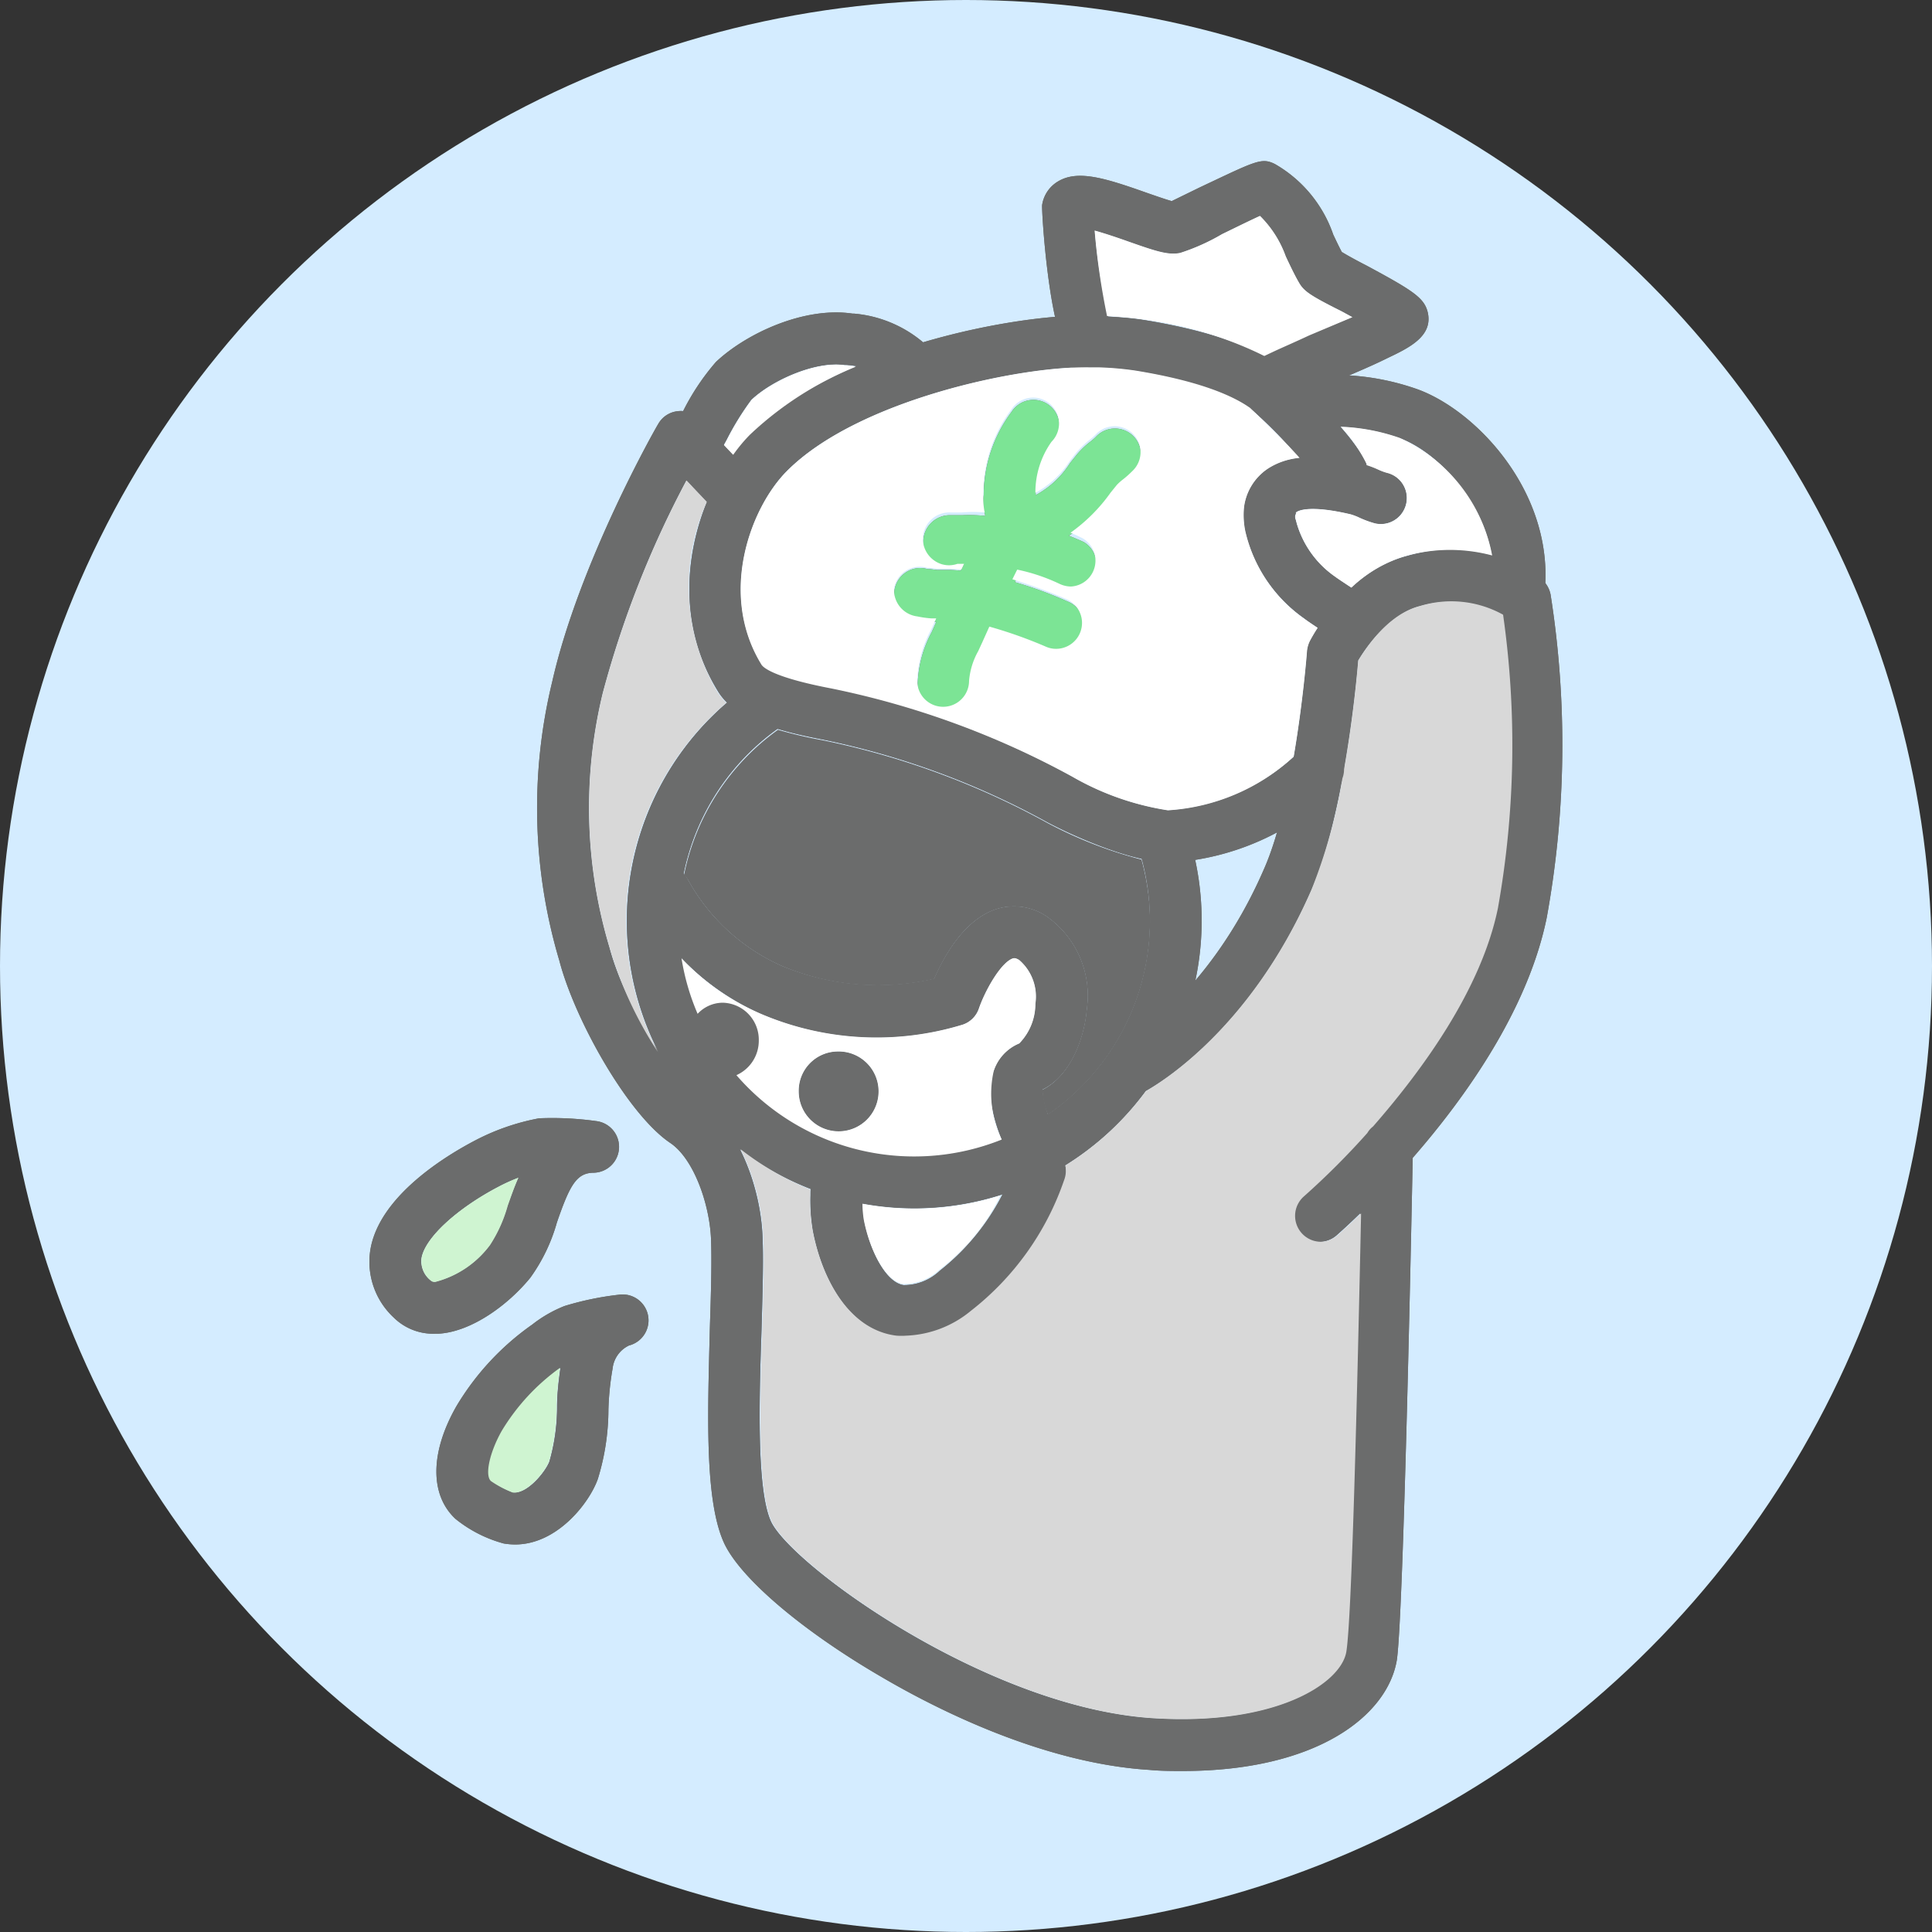 <svg xmlns="http://www.w3.org/2000/svg" viewBox="0 0 120 120"><rect x="0" y="0" width="120" height="120" fill="#333333" stroke="none"/><defs><style>.cls-1{fill:#d4ecff;}.cls-2,.cls-3{fill:#6b6c6c;}.cls-2{fill-rule:evenodd;}.cls-4{fill:#7ce495;}.cls-5{fill:#cff4d1;}.cls-6{fill:#fff;}.cls-7{fill:#d8d8d8;}</style></defs><title>07</title><g id="レイヤー_2" data-name="レイヤー 2"><g id="メイン"><circle class="cls-1" cx="60" cy="60" r="60"/><path class="cls-2" d="M52,65.31a2.48,2.48,0,1,1-2.39,2.48A2.44,2.44,0,0,1,52,65.31Z"/><path class="cls-2" d="M44.9,62.25a2.35,2.35,0,1,1-2.23,2.35,2.3,2.3,0,0,1,2.23-2.35Z"/><path class="cls-3" d="M56.79,75.05A17.86,17.86,0,0,1,46.45,42.63a1.61,1.61,0,1,1,1.87,2.62A14.63,14.63,0,1,0,70.79,52.9,1.61,1.61,0,1,1,73.87,52,17.87,17.87,0,0,1,56.79,75.05Z"/><path class="cls-3" d="M64.27,72.94a1.6,1.6,0,0,1-1.41-.83c-.45-.8-1.83-3.57-1.14-5.58a2.79,2.79,0,0,1,1.59-1.72,3.52,3.52,0,0,0,1-2.46,3,3,0,0,0-1-2.72c-.24-.15-.34-.12-.41-.1-.75.27-1.72,2-2.1,3.11a1.6,1.6,0,0,1-1,1A18.23,18.23,0,0,1,47.33,63a15.53,15.53,0,0,1-7.48-6.9,1.61,1.61,0,0,1,2.9-1.41A12.4,12.4,0,0,0,48.56,60a15.6,15.6,0,0,0,9.47.79c.56-1.3,1.81-3.6,3.77-4.29a3.61,3.61,0,0,1,3.2.42,6,6,0,0,1,2.5,5.75c-.16,1.93-1.07,4.19-2.76,5a7.29,7.29,0,0,0,.94,2.87A1.61,1.61,0,0,1,65,72.74,1.55,1.55,0,0,1,64.27,72.94Z"/><path class="cls-3" d="M73.46,110c-.67,0-1.37,0-2.09-.07-6.62-.42-13.26-3.8-16.63-5.78-5-2.91-8.8-6.18-9.78-8.34-1.21-2.68-1-8.08-.87-13.3.07-2.15.13-4.18.07-5.61-.1-2.13-1.07-4.93-2.53-5.91C39,69.22,35.7,63.35,34.74,59.66a33.21,33.21,0,0,1-.44-17.32c1.66-7.34,6.38-15.68,6.58-16a1.58,1.58,0,0,1,1.21-.8,1.6,1.6,0,0,1,1.36.49l2.9,3.08A1.61,1.61,0,0,1,44,31.29l-1.37-1.45a62.07,62.07,0,0,0-5.2,13.21,30.22,30.22,0,0,0,.42,15.8c.91,3.51,4,8.39,5.56,9.47,2.54,1.7,3.83,5.57,3.95,8.44.07,1.55,0,3.64-.06,5.85-.14,4.17-.32,9.88.58,11.88,1.23,2.7,13.41,11.57,23.69,12.23,7.63.49,11.66-2.16,12-4.11s.79-19.92,1-31.43a1.62,1.62,0,0,1,1.61-1.58h0a1.61,1.61,0,0,1,1.58,1.64c-.06,3-.57,28.93-1,31.87C86.18,106.56,81.8,110,73.46,110Z"/><path class="cls-3" d="M81.94,77.13a1.61,1.61,0,0,1-1.06-2.83c.11-.09,10.2-8.9,12-17.9a57.28,57.28,0,0,0,.32-18.22,6.63,6.63,0,0,0-5-.54c-1.81.46-3.26,2.4-3.84,3.38-.15,1.79-.93,9.75-2.91,14.26-4,9.18-10.13,12.41-10.39,12.54A1.61,1.61,0,1,1,69.59,65S75,62.06,78.5,54c2-4.5,2.68-13.47,2.68-13.56a1.85,1.85,0,0,1,.17-.61c.09-.17,2.23-4.33,6.06-5.3A9.55,9.55,0,0,1,95.78,36a1.68,1.68,0,0,1,.53.93A60,60,0,0,1,96.07,57C94,67.13,83.44,76.35,83,76.74A1.63,1.63,0,0,1,81.94,77.13Z"/><path class="cls-3" d="M84.08,40a1.66,1.66,0,0,1-.66-.14,3,3,0,0,1-.91-.42L82,39.09c-.33-.22-.68-.44-1-.69A9.14,9.14,0,0,1,77.35,33a4.91,4.91,0,0,1-.08-1.5,3.39,3.39,0,0,1,1.45-2.37c1.67-1.14,4.17-.73,5.91-.32a5,5,0,0,1,1,.37,3.43,3.43,0,0,0,.49.18,1.61,1.61,0,0,1-.73,3.14,7.27,7.27,0,0,1-1-.37,3.72,3.72,0,0,0-.5-.19c-2.54-.6-3.24-.23-3.36-.15s0,0-.07.17,0,.24.06.51a6.09,6.09,0,0,0,2.36,3.32c.26.19.56.39.87.59l.53.35a1.75,1.75,0,0,1,1.31,1.07,1.61,1.61,0,0,1-.21,1.5A1.58,1.58,0,0,1,84.08,40Z"/><path class="cls-3" d="M94.34,38.16h-.15a1.61,1.61,0,0,1-1.45-1.75c.39-4.28-3.13-8.25-5.82-9.21a12.47,12.47,0,0,0-3.36-.68,5.41,5.41,0,0,0-.9,0,1.73,1.73,0,0,1-1.46.77,1.61,1.61,0,0,1-1.61-1.61,1.63,1.63,0,0,1,.46-1.13,2,2,0,0,1,1-.95,7,7,0,0,1,2.81-.28,15.56,15.56,0,0,1,4.16.85c3.68,1.32,8.49,6.41,7.93,12.53A1.61,1.61,0,0,1,94.34,38.16ZM81.2,24.07Zm0,0Z"/><path class="cls-3" d="M72.51,53.55c-1.87,0-5.1-1.25-7.41-2.46a49.42,49.42,0,0,0-14-5.16c-2.76-.53-5.46-1.25-6.51-3-3.65-5.94-1-12.93,2-16C52,21.58,63.21,19.48,67.77,19.6a1.61,1.61,0,0,1-.09,3.21c-4.21-.1-14.41,2-18.82,6.45-2.23,2.25-4.27,7.63-1.56,12,.11.17.75.79,4.38,1.48A53.35,53.35,0,0,1,66.6,48.24a17,17,0,0,0,5.94,2.09,12.83,12.83,0,0,0,8.24-3.73A1.61,1.61,0,1,1,83,49a16.11,16.11,0,0,1-10.2,4.57Z"/><path class="cls-3" d="M78.85,25.42a1.61,1.61,0,0,1-1.61-1.61c0-1.12.9-1.54,1.86-2,.58-.27,1.37-.6,2.2-1L84,19.7l-.68-.37c-2-1-2.34-1.26-2.64-1.78s-.57-1.1-.82-1.63a6.71,6.71,0,0,0-1.6-2.51c-.64.29-1.67.8-2.36,1.13a12.85,12.85,0,0,1-2.6,1.17c-.74.15-1.52-.11-3.19-.7-.56-.2-1.43-.5-2.12-.69A35.42,35.42,0,0,0,68.91,20a1.61,1.61,0,0,1-2.51,2c-1.26-1.43-1.72-9-1.67-9.28a2.06,2.06,0,0,1,1-1.46c1.22-.72,2.88-.21,5.48.71.52.18,1.2.42,1.57.52l1.74-.85C78,10,78.35,9.77,79.19,10.19a8.08,8.08,0,0,1,3.62,4.38c.18.38.35.74.53,1.08.34.21,1,.57,1.53.84,2.88,1.55,3.57,2,3.8,2.87.38,1.52-1.16,2.25-2.53,2.9-1,.5-2.38,1.07-3.57,1.58-1,.43-2.22.94-2.64,1.17A1.62,1.62,0,0,1,78.85,25.42Zm1.61-1.6Zm0,0ZM68.81,19.88Z"/><path class="cls-3" d="M83.38,31a1.61,1.61,0,0,1-1.5-1,26.18,26.18,0,0,0-4.25-4.66A1.61,1.61,0,1,1,79.82,23c1,.94,4.39,4.15,5.06,5.84A1.62,1.62,0,0,1,84,30.9,1.7,1.7,0,0,1,83.38,31Z"/><path class="cls-3" d="M78.82,25.82a1.59,1.59,0,0,1-1-.34c-.93-.72-3-1.73-7.3-2.45a19.63,19.63,0,0,0-2.24-.2l-.51,0a3.62,3.62,0,0,0-.45,0h0a1.69,1.69,0,0,1-1.79-.8,1.61,1.61,0,0,1,.63-2.19,1.56,1.56,0,0,1,.72-.2l.15,0h.22a7,7,0,0,1,.77,0l.49,0c.83.05,1.7.1,2.58.24,4.09.68,7,1.69,8.76,3.1a1.6,1.6,0,0,1-1,2.87Z"/><path class="cls-3" d="M42.94,29.51a1.65,1.65,0,0,1-.89-.27A1.61,1.61,0,0,1,41.61,27c.17-.26.44-.76.73-1.28a14.61,14.61,0,0,1,2.13-3.24c1.9-1.79,5.51-3.45,8.49-3h.1a7.67,7.67,0,0,1,4.82,2.29A1.61,1.61,0,0,1,55.56,24a4.48,4.48,0,0,0-3-1.33l-.1,0c-1.78-.27-4.49.92-5.8,2.16a17.14,17.14,0,0,0-1.52,2.46c-.33.61-.63,1.13-.88,1.51A1.62,1.62,0,0,1,42.94,29.51Z"/><path class="cls-3" d="M64.32,34a4,4,0,0,1-2.42-.83,2.81,2.81,0,0,1-.8-2.43v-.05a8.72,8.72,0,0,1,1.73-5.11,1.61,1.61,0,1,1,2.5,2,5.43,5.43,0,0,0-1,3.17h0a5.77,5.77,0,0,0,2.14-2l.41-.51a5.31,5.31,0,0,1,.86-.82,3.55,3.55,0,0,0,.33-.29,1.61,1.61,0,1,1,2.27,2.28,6,6,0,0,1-.56.5,3.12,3.12,0,0,0-.4.36l-.38.47a8.42,8.42,0,0,1-3.6,3.05A3.23,3.23,0,0,1,64.32,34Zm0-2.73Z"/><path class="cls-3" d="M66.59,36.61a1.69,1.69,0,0,1-.72-.17,15.74,15.74,0,0,0-4.45-1.22A7.22,7.22,0,0,0,60,35.11h-.52A1.6,1.6,0,0,1,58.05,35a1.65,1.65,0,0,1,1-3l.52,0h.2a9.87,9.87,0,0,1,2.13.14,18.47,18.47,0,0,1,5.4,1.52,1.61,1.61,0,0,1-.72,3Z"/><path class="cls-3" d="M65.67,40.48a1.55,1.55,0,0,1-.63-.13,23.83,23.83,0,0,0-5.23-1.64,10.19,10.19,0,0,0-1-.09l-.74,0h-.13a6.51,6.51,0,0,1-.86-.12l-.09,0a1.61,1.61,0,1,1,.33-3.21,1.59,1.59,0,0,1,.3.06l.16,0,.42.05h.16l.64,0a11.32,11.32,0,0,1,1.36.13,25.77,25.77,0,0,1,6,1.85,1.61,1.61,0,0,1-.63,3.09Z"/><path class="cls-3" d="M58.65,44.07A1.61,1.61,0,0,1,57,42.46a7.31,7.31,0,0,1,.87-3.2l.21-.47c.59-1.32,1.23-2.61,1.84-3.85l.57-1.14,0-.07c.67-1.42,1.31-2.43,2.26-2.74a1.86,1.86,0,0,1,1.48.13A1.61,1.61,0,0,1,65,33.3a1.65,1.65,0,0,1-.92.77,8.38,8.38,0,0,0-.56,1l0,.11-.57,1.15c-.63,1.27-1.23,2.47-1.78,3.72l-.24.52a4.53,4.53,0,0,0-.57,1.85A1.61,1.61,0,0,1,58.65,44.07Z"/><path class="cls-3" d="M56.32,83a4.4,4.4,0,0,1-.62,0c-3-.37-4.66-3.64-5.21-6.56a11.31,11.31,0,0,1-.15-2.2v-.08c0-.56.11-1.92,1.12-2.39a1.61,1.61,0,0,1,2.22,1.94l0,.06c0,.14-.08.35-.1.45v0a8.91,8.91,0,0,0,.09,1.6c.35,1.82,1.32,3.83,2.45,4a3.23,3.23,0,0,0,2.25-.89,14.3,14.3,0,0,0,4.73-6.73,1.61,1.61,0,1,1,3,1.2,17.46,17.46,0,0,1-5.79,8.11A6.69,6.69,0,0,1,56.32,83Zm-2.76-8.88h0Z"/><path class="cls-3" d="M27,82.84a3.49,3.49,0,0,1-2.54-1A4.73,4.73,0,0,1,23,77.65c.54-3.38,4.77-5.91,6.56-6.84a14.15,14.15,0,0,1,3.92-1.35,19.74,19.74,0,0,1,3.53.17,1.61,1.61,0,0,1-.11,3.21c-1.08,0-1.5.74-2.31,3.09a10.9,10.9,0,0,1-1.65,3.43c-1.35,1.66-3.65,3.38-5.74,3.48Zm5.19-9.69a11.05,11.05,0,0,0-1.16.52c-2.66,1.38-4.66,3.23-4.86,4.49a1.51,1.51,0,0,0,.59,1.38s.08.09.28.08a6.15,6.15,0,0,0,3.39-2.29,8.78,8.78,0,0,0,1.1-2.45C31.73,74.35,31.93,73.75,32.2,73.15Z"/><path class="cls-3" d="M32,95.93a4.34,4.34,0,0,1-.71-.06,8.15,8.15,0,0,1-3-1.53c-1.6-1.49-1.58-4.13.06-7a16.55,16.55,0,0,1,4.71-5.07,8,8,0,0,1,2-1.15,18.65,18.65,0,0,1,3.36-.7,1.61,1.61,0,0,1,.65,3.15A1.8,1.8,0,0,0,38.05,85a17.47,17.47,0,0,0-.26,2.57,14.7,14.7,0,0,1-.66,4.3C36.59,93.38,34.59,95.93,32,95.93Zm-.13-3.23c.87.12,2-1.27,2.25-1.91a12.23,12.23,0,0,0,.48-3.39c0-.79.09-1.6.21-2.44a13.19,13.19,0,0,0-3.62,3.92c-.75,1.33-1.06,2.75-.67,3.11A6.4,6.4,0,0,0,31.84,92.7Zm0,0Z"/><path class="cls-2" d="M52,65.31a2.48,2.48,0,1,1-2.39,2.48A2.44,2.44,0,0,1,52,65.31Z"/><path class="cls-2" d="M44.9,62.25a2.35,2.35,0,1,1-2.23,2.35,2.3,2.3,0,0,1,2.23-2.35Z"/><path class="cls-3" d="M56.79,75.05A17.86,17.86,0,0,1,46.45,42.63a1.61,1.61,0,1,1,1.87,2.62A14.63,14.63,0,1,0,70.79,52.9,1.61,1.61,0,1,1,73.87,52,17.87,17.87,0,0,1,56.79,75.05Z"/><path class="cls-3" d="M64.27,72.94a1.6,1.6,0,0,1-1.41-.83c-.45-.8-1.83-3.57-1.14-5.58a2.79,2.79,0,0,1,1.59-1.72,3.52,3.52,0,0,0,1-2.46,3,3,0,0,0-1-2.72c-.24-.15-.34-.12-.41-.1-.75.27-1.72,2-2.1,3.11a1.6,1.6,0,0,1-1,1A18.23,18.23,0,0,1,47.33,63a15.53,15.53,0,0,1-7.48-6.9,1.61,1.61,0,0,1,2.9-1.41A12.4,12.4,0,0,0,48.56,60a15.6,15.6,0,0,0,9.47.79c.56-1.3,1.81-3.6,3.77-4.29a3.61,3.61,0,0,1,3.2.42,6,6,0,0,1,2.5,5.75c-.16,1.93-1.07,4.19-2.76,5a7.29,7.29,0,0,0,.94,2.87A1.61,1.61,0,0,1,65,72.74,1.55,1.55,0,0,1,64.27,72.94Z"/><path class="cls-3" d="M73.46,110c-.67,0-1.37,0-2.09-.07-6.62-.42-13.26-3.8-16.63-5.78-5-2.91-8.8-6.18-9.78-8.34-1.21-2.68-1-8.08-.87-13.3.07-2.15.13-4.18.07-5.61-.1-2.13-1.07-4.93-2.53-5.91C39,69.22,35.7,63.35,34.74,59.66a33.21,33.21,0,0,1-.44-17.32c1.66-7.34,6.38-15.68,6.58-16a1.58,1.58,0,0,1,1.21-.8,1.6,1.6,0,0,1,1.36.49l2.9,3.08A1.61,1.61,0,0,1,44,31.29l-1.37-1.45a62.07,62.07,0,0,0-5.2,13.21,30.22,30.22,0,0,0,.42,15.8c.91,3.51,4,8.39,5.56,9.47,2.54,1.7,3.83,5.57,3.95,8.44.07,1.55,0,3.64-.06,5.85-.14,4.17-.32,9.88.58,11.88,1.23,2.7,13.41,11.57,23.69,12.23,7.63.49,11.66-2.16,12-4.11s.79-19.92,1-31.43a1.62,1.62,0,0,1,1.61-1.58h0a1.61,1.61,0,0,1,1.58,1.64c-.06,3-.57,28.93-1,31.87C86.18,106.56,81.8,110,73.46,110Z"/><path class="cls-3" d="M81.94,77.13a1.61,1.61,0,0,1-1.06-2.83c.11-.09,10.2-8.9,12-17.9a57.28,57.28,0,0,0,.32-18.22,6.63,6.63,0,0,0-5-.54c-1.81.46-3.26,2.4-3.84,3.38-.15,1.79-.93,9.75-2.91,14.26-4,9.18-10.13,12.41-10.39,12.54A1.61,1.61,0,1,1,69.59,65S75,62.06,78.5,54c2-4.5,2.68-13.47,2.68-13.56a1.85,1.85,0,0,1,.17-.61c.09-.17,2.23-4.33,6.06-5.3A9.55,9.55,0,0,1,95.78,36a1.68,1.68,0,0,1,.53.93A60,60,0,0,1,96.07,57C94,67.13,83.44,76.35,83,76.74A1.63,1.63,0,0,1,81.94,77.13Z"/><path class="cls-3" d="M84.08,40a1.66,1.66,0,0,1-.66-.14,3,3,0,0,1-.91-.42L82,39.09c-.33-.22-.68-.44-1-.69A9.14,9.14,0,0,1,77.35,33a4.91,4.91,0,0,1-.08-1.5,3.39,3.39,0,0,1,1.45-2.37c1.67-1.14,4.17-.73,5.91-.32a5,5,0,0,1,1,.37,3.43,3.43,0,0,0,.49.18,1.61,1.61,0,0,1-.73,3.14,7.27,7.27,0,0,1-1-.37,3.72,3.72,0,0,0-.5-.19c-2.54-.6-3.24-.23-3.36-.15s0,0-.07.17,0,.24.06.51a6.09,6.09,0,0,0,2.36,3.32c.26.19.56.39.87.59l.53.35a1.75,1.75,0,0,1,1.31,1.07,1.61,1.61,0,0,1-.21,1.5A1.58,1.58,0,0,1,84.08,40Z"/><path class="cls-3" d="M94.34,38.16h-.15a1.61,1.61,0,0,1-1.45-1.75c.39-4.28-3.13-8.25-5.82-9.21a12.47,12.47,0,0,0-3.36-.68,5.41,5.41,0,0,0-.9,0,1.73,1.73,0,0,1-1.46.77,1.61,1.61,0,0,1-1.61-1.61,1.63,1.63,0,0,1,.46-1.13,2,2,0,0,1,1-.95,7,7,0,0,1,2.81-.28,15.56,15.56,0,0,1,4.16.85c3.68,1.32,8.49,6.41,7.93,12.53A1.61,1.61,0,0,1,94.34,38.16ZM81.2,24.07Zm0,0Z"/><path class="cls-3" d="M72.51,53.55c-1.87,0-5.1-1.25-7.41-2.46a49.42,49.42,0,0,0-14-5.16c-2.76-.53-5.46-1.25-6.51-3-3.65-5.94-1-12.93,2-16C52,21.58,63.21,19.48,67.77,19.6a1.61,1.61,0,0,1-.09,3.21c-4.21-.1-14.41,2-18.82,6.45-2.23,2.25-4.27,7.63-1.56,12,.11.17.75.79,4.38,1.48A53.35,53.35,0,0,1,66.6,48.24a17,17,0,0,0,5.94,2.09,12.83,12.83,0,0,0,8.24-3.73A1.61,1.61,0,1,1,83,49a16.11,16.11,0,0,1-10.2,4.57Z"/><path class="cls-3" d="M78.85,25.42a1.61,1.61,0,0,1-1.61-1.61c0-1.12.9-1.54,1.86-2,.58-.27,1.37-.6,2.2-1L84,19.7l-.68-.37c-2-1-2.34-1.26-2.64-1.78s-.57-1.1-.82-1.63a6.71,6.71,0,0,0-1.6-2.51c-.64.29-1.67.8-2.36,1.13a12.85,12.85,0,0,1-2.6,1.17c-.74.15-1.52-.11-3.19-.7-.56-.2-1.43-.5-2.12-.69A35.42,35.42,0,0,0,68.91,20a1.61,1.61,0,0,1-2.51,2c-1.26-1.43-1.72-9-1.67-9.28a2.06,2.06,0,0,1,1-1.46c1.22-.72,2.88-.21,5.48.71.52.18,1.2.42,1.57.52l1.74-.85C78,10,78.35,9.77,79.19,10.19a8.08,8.08,0,0,1,3.62,4.38c.18.38.35.74.53,1.08.34.21,1,.57,1.53.84,2.88,1.55,3.57,2,3.8,2.87.38,1.52-1.16,2.25-2.53,2.9-1,.5-2.38,1.07-3.57,1.58-1,.43-2.22.94-2.64,1.17A1.62,1.62,0,0,1,78.85,25.42Zm1.61-1.6Zm0,0ZM68.81,19.88Z"/><path class="cls-3" d="M83.38,31a1.61,1.61,0,0,1-1.5-1,26.18,26.18,0,0,0-4.25-4.66A1.61,1.61,0,1,1,79.82,23c1,.94,4.39,4.15,5.06,5.84A1.62,1.62,0,0,1,84,30.9,1.7,1.7,0,0,1,83.38,31Z"/><path class="cls-3" d="M78.82,25.82a1.59,1.59,0,0,1-1-.34c-.93-.72-3-1.73-7.3-2.45a19.63,19.63,0,0,0-2.24-.2l-.51,0a3.62,3.62,0,0,0-.45,0h0a1.69,1.69,0,0,1-1.79-.8,1.61,1.61,0,0,1,.63-2.19,1.56,1.56,0,0,1,.72-.2l.15,0h.22a7,7,0,0,1,.77,0l.49,0c.83.05,1.7.1,2.58.24,4.09.68,7,1.69,8.76,3.1a1.6,1.6,0,0,1-1,2.87Z"/><path class="cls-3" d="M42.94,29.51a1.65,1.65,0,0,1-.89-.27A1.61,1.61,0,0,1,41.61,27c.17-.26.44-.76.73-1.28a14.61,14.61,0,0,1,2.13-3.24c1.9-1.79,5.51-3.45,8.49-3h.1a7.67,7.67,0,0,1,4.82,2.29A1.61,1.61,0,0,1,55.56,24a4.48,4.48,0,0,0-3-1.33l-.1,0c-1.78-.27-4.49.92-5.8,2.16a17.14,17.14,0,0,0-1.52,2.46c-.33.61-.63,1.13-.88,1.51A1.62,1.62,0,0,1,42.94,29.51Z"/><path class="cls-4" d="M64.32,34a4,4,0,0,1-2.42-.83,2.81,2.81,0,0,1-.8-2.43v-.05a8.72,8.72,0,0,1,1.73-5.11,1.61,1.61,0,1,1,2.5,2,5.43,5.43,0,0,0-1,3.17h0a5.77,5.77,0,0,0,2.14-2l.41-.51a5.31,5.31,0,0,1,.86-.82,3.55,3.55,0,0,0,.33-.29,1.61,1.61,0,1,1,2.27,2.28,6,6,0,0,1-.56.5,3.12,3.12,0,0,0-.4.36l-.38.47a8.42,8.42,0,0,1-3.6,3.05A3.23,3.23,0,0,1,64.32,34Zm0-2.73Z"/><path class="cls-4" d="M66.59,36.61a1.69,1.69,0,0,1-.72-.17,15.74,15.74,0,0,0-4.45-1.22A7.22,7.22,0,0,0,60,35.11h-.52A1.6,1.6,0,0,1,58.05,35a1.65,1.65,0,0,1,1-3l.52,0h.2a9.87,9.87,0,0,1,2.13.14,18.47,18.47,0,0,1,5.4,1.52,1.61,1.61,0,0,1-.72,3Z"/><path class="cls-4" d="M65.67,40.48a1.55,1.55,0,0,1-.63-.13,23.83,23.83,0,0,0-5.23-1.64,10.19,10.19,0,0,0-1-.09l-.74,0h-.13a6.51,6.51,0,0,1-.86-.12l-.09,0a1.61,1.61,0,1,1,.33-3.21,1.59,1.59,0,0,1,.3.06l.16,0,.42.05h.16l.64,0a11.32,11.32,0,0,1,1.36.13,25.77,25.77,0,0,1,6,1.85,1.61,1.61,0,0,1-.63,3.09Z"/><path class="cls-4" d="M58.65,44.07A1.61,1.61,0,0,1,57,42.46a7.31,7.31,0,0,1,.87-3.2l.21-.47c.59-1.32,1.23-2.61,1.84-3.85l.57-1.14,0-.07c.67-1.42,1.31-2.43,2.26-2.74a1.86,1.86,0,0,1,1.48.13A1.61,1.61,0,0,1,65,33.3a1.65,1.65,0,0,1-.92.77,8.38,8.38,0,0,0-.56,1l0,.11-.57,1.15c-.63,1.27-1.23,2.47-1.78,3.72l-.24.52a4.53,4.53,0,0,0-.57,1.85A1.61,1.61,0,0,1,58.65,44.07Z"/><path class="cls-3" d="M56.32,83a4.4,4.4,0,0,1-.62,0c-3-.37-4.66-3.64-5.21-6.56a11.31,11.31,0,0,1-.15-2.2v-.08c0-.56.11-1.92,1.12-2.39a1.61,1.61,0,0,1,2.22,1.94l0,.06c0,.14-.08.35-.1.45v0a8.91,8.91,0,0,0,.09,1.6c.35,1.82,1.32,3.83,2.45,4a3.23,3.23,0,0,0,2.25-.89,14.3,14.3,0,0,0,4.73-6.73,1.61,1.61,0,1,1,3,1.2,17.46,17.46,0,0,1-5.79,8.11A6.69,6.69,0,0,1,56.32,83Zm-2.76-8.88h0Z"/><path class="cls-3" d="M27,82.84a3.49,3.49,0,0,1-2.54-1A4.73,4.73,0,0,1,23,77.65c.54-3.38,4.77-5.91,6.56-6.84a14.15,14.15,0,0,1,3.92-1.35,19.74,19.74,0,0,1,3.53.17,1.61,1.61,0,0,1-.11,3.21c-1.08,0-1.5.74-2.31,3.09a10.9,10.9,0,0,1-1.65,3.43c-1.35,1.66-3.65,3.38-5.74,3.48Zm5.19-9.69a11.05,11.05,0,0,0-1.16.52c-2.66,1.38-4.66,3.23-4.86,4.49a1.51,1.51,0,0,0,.59,1.38s.08.09.28.08a6.15,6.15,0,0,0,3.39-2.29,8.78,8.78,0,0,0,1.1-2.45C31.73,74.35,31.93,73.75,32.2,73.15Z"/><path class="cls-3" d="M32,95.93a4.34,4.34,0,0,1-.71-.06,8.15,8.15,0,0,1-3-1.53c-1.6-1.49-1.58-4.13.06-7a16.55,16.55,0,0,1,4.71-5.07,8,8,0,0,1,2-1.15,18.65,18.65,0,0,1,3.36-.7,1.61,1.61,0,0,1,.65,3.15A1.8,1.8,0,0,0,38.05,85a17.47,17.47,0,0,0-.26,2.57,14.7,14.7,0,0,1-.66,4.3C36.59,93.38,34.59,95.93,32,95.93Zm-.13-3.23c.87.12,2-1.27,2.25-1.91a12.23,12.23,0,0,0,.48-3.39c0-.79.09-1.6.21-2.44a13.19,13.19,0,0,0-3.62,3.92c-.75,1.33-1.06,2.75-.67,3.11A6.4,6.4,0,0,0,31.84,92.7Zm0,0Z"/><path class="cls-5" d="M31.16,88.88c-.75,1.33-1.06,2.75-.67,3.11a6.4,6.4,0,0,0,1.35.71c.87.12,2-1.27,2.25-1.91a12.23,12.23,0,0,0,.48-3.39c0-.79.09-1.6.21-2.44A13.19,13.19,0,0,0,31.16,88.88Z"/><path class="cls-5" d="M30.44,77.33a8.78,8.78,0,0,0,1.1-2.45c.19-.53.39-1.13.66-1.73a11.05,11.05,0,0,0-1.16.52c-2.66,1.38-4.66,3.23-4.86,4.49a1.53,1.53,0,0,0,.59,1.39.34.34,0,0,0,.28.07A6.15,6.15,0,0,0,30.44,77.33Z"/><path class="cls-6" d="M83.28,26.51a9.66,9.66,0,0,1,1.6,2.3s0,.06,0,.08a6.54,6.54,0,0,1,.77.3,3.43,3.43,0,0,0,.49.18,1.61,1.61,0,0,1-.73,3.14,5.7,5.7,0,0,1-1-.37,3.72,3.72,0,0,0-.5-.19c-2.54-.6-3.24-.23-3.36-.15s0,0-.07.17,0,.24.06.51a6.09,6.09,0,0,0,2.36,3.32c.26.19.56.38.87.59l.17.11a8.23,8.23,0,0,1,3.49-2,10.19,10.19,0,0,1,5.25,0,10.08,10.08,0,0,0-5.74-7.3,12.47,12.47,0,0,0-3.36-.68Z"/><path class="cls-6" d="M47.3,41.29c.11.17.75.79,4.38,1.48A53.35,53.35,0,0,1,66.6,48.24a17.14,17.14,0,0,0,5.94,2.09A12.65,12.65,0,0,0,80.35,47c.59-3.44.83-6.51.83-6.56a1.85,1.85,0,0,1,.17-.61s.19-.37.49-.83c-.28-.19-.57-.38-.86-.59A9.14,9.14,0,0,1,77.35,33a4.91,4.91,0,0,1-.08-1.5,3.39,3.39,0,0,1,1.45-2.37,4.31,4.31,0,0,1,2-.69c-.8-.9-1.92-2-3.07-3.1-1-.71-3-1.65-7.11-2.32a19.45,19.45,0,0,0-2.23-.2l-.47,0h-.15c-4.22-.11-14.41,2-18.82,6.45C46.63,31.51,44.59,36.89,47.3,41.29Zm8.23-4.72a1.61,1.61,0,0,1,1.77-1.36,1.59,1.59,0,0,1,.3.06l.15,0,.43.05h.16l.64,0,.73.05c.06-.11.11-.23.17-.35h-.41a1.57,1.57,0,0,1-1.42-.19,1.64,1.64,0,0,1,1-3l.51,0h.19a8.19,8.19,0,0,1,1.41,0,4.62,4.62,0,0,1-.08-1.23v-.05a8.72,8.72,0,0,1,1.73-5.11,1.61,1.61,0,1,1,2.5,2,5.43,5.43,0,0,0-1,3.17h0a5.87,5.87,0,0,0,2.15-2l.4-.51a5.79,5.79,0,0,1,.86-.82,3.55,3.55,0,0,0,.33-.29,1.61,1.61,0,1,1,2.27,2.28,6,6,0,0,1-.56.5,3.12,3.12,0,0,0-.4.36l-.38.47a10.49,10.49,0,0,1-2.49,2.49c.26.1.51.22.75.34a1.61,1.61,0,0,1-.72,3,1.69,1.69,0,0,1-.72-.17,11.54,11.54,0,0,0-2.62-.88l-.3.6a32.6,32.6,0,0,1,3.35,1.23,1.61,1.61,0,0,1-.63,3.09,1.55,1.55,0,0,1-.63-.13,28,28,0,0,0-3.52-1.25l-.45,1-.24.52a4.53,4.53,0,0,0-.57,1.85,1.61,1.61,0,0,1-3.22,0,7.31,7.31,0,0,1,.87-3.2l.21-.47a2,2,0,0,0,.1-.21h-.3a6.51,6.51,0,0,1-.86-.12H57A1.65,1.65,0,0,1,55.53,36.57Z"/><path class="cls-6" d="M71.05,19.85a23.84,23.84,0,0,1,7.48,2.26l.57-.27c.58-.27,1.37-.61,2.2-1L84,19.7l-.68-.37c-2-1-2.34-1.26-2.64-1.78s-.57-1.1-.82-1.63a6.71,6.71,0,0,0-1.6-2.51c-.64.29-1.67.8-2.35,1.13a13,13,0,0,1-2.61,1.17c-.74.15-1.51-.11-3.19-.7-.56-.2-1.43-.5-2.12-.69a44.84,44.84,0,0,0,.77,5.31C69.53,19.68,70.28,19.73,71.05,19.85Z"/><path class="cls-3" d="M64.74,67.69a4.8,4.8,0,0,0,.35,1.55,14.62,14.62,0,0,0,6.34-12,14.25,14.25,0,0,0-.53-3.85,26.53,26.53,0,0,1-5.8-2.25,49.42,49.42,0,0,0-14-5.16,27.62,27.62,0,0,1-2.78-.65,14.65,14.65,0,0,0-5.83,9,1.77,1.77,0,0,1,.29.41A12.4,12.4,0,0,0,48.56,60a15.48,15.48,0,0,0,9.47.8c.56-1.3,1.8-3.61,3.77-4.3a3.6,3.6,0,0,1,3.2.42,6,6,0,0,1,2.5,5.75C67.34,64.59,66.43,66.85,64.74,67.69Z"/><path class="cls-7" d="M88.2,37.64c-2,.5-3.4,2.66-3.84,3.39-.08,1-.34,3.72-.88,6.75a1.54,1.54,0,0,1-.1.56,33.18,33.18,0,0,1-1.93,6.94c-3.79,8.65-9.43,12-10.28,12.49a18.14,18.14,0,0,1-5,4.62,1.63,1.63,0,0,1-.08.92,17.46,17.46,0,0,1-5.79,8.11,6.69,6.69,0,0,1-4,1.54,4.4,4.4,0,0,1-.62,0c-3-.37-4.66-3.63-5.21-6.56a11.21,11.21,0,0,1-.15-2.19v-.09c0-.07,0-.15,0-.24A18,18,0,0,1,46,71.38a13.63,13.63,0,0,1,1.41,5.38c.07,1.55,0,3.64-.06,5.85-.14,4.17-.32,9.88.58,11.88,1.23,2.7,13.41,11.57,23.69,12.23,7.64.49,11.66-2.16,12-4.11s.68-16,.92-27.24c-.83.8-1.39,1.29-1.48,1.37a1.63,1.63,0,0,1-1,.39,1.61,1.61,0,0,1-1.06-2.83,47.79,47.79,0,0,0,3.93-3.93,1.35,1.35,0,0,1,.35-.4c3-3.43,6.72-8.47,7.76-13.57a57.6,57.6,0,0,0,.32-18.22A6.63,6.63,0,0,0,88.2,37.64Z"/><path class="cls-7" d="M45.14,43.67a3.43,3.43,0,0,1-.58-.69,12.89,12.89,0,0,1-.66-11.81l-1.26-1.33a62.07,62.07,0,0,0-5.2,13.21,30.22,30.22,0,0,0,.42,15.8,24.33,24.33,0,0,0,3,6.49,17.8,17.8,0,0,1,4.23-21.67Z"/><path class="cls-6" d="M46.58,27a21.1,21.1,0,0,1,6.57-4.22,5.62,5.62,0,0,0-.57-.09l-.1,0c-1.78-.27-4.49.92-5.8,2.16a17.14,17.14,0,0,0-1.52,2.46c-.06.11-.12.23-.19.34l.57.6A9.9,9.9,0,0,1,46.58,27Z"/><path class="cls-6" d="M53.57,74.75a6.46,6.46,0,0,0,.08,1c.35,1.82,1.32,3.83,2.45,4a3.23,3.23,0,0,0,2.25-.89,12.77,12.77,0,0,0,3.79-4.61,17.7,17.7,0,0,1-8.57.52Z"/><path class="cls-6" d="M45.74,66.78a14.6,14.6,0,0,0,16.48,4,6.48,6.48,0,0,1-.5-4.25,2.79,2.79,0,0,1,1.59-1.72,3.52,3.52,0,0,0,1-2.46,3,3,0,0,0-1-2.72c-.24-.15-.34-.12-.41-.1-.75.27-1.72,2-2.1,3.11a1.6,1.6,0,0,1-1,1A18.3,18.3,0,0,1,47.33,63a14.7,14.7,0,0,1-5-3.48,14.41,14.41,0,0,0,1,3.45,2.14,2.14,0,0,1,1.57-.69,2.3,2.3,0,0,1,2.23,2.35A2.34,2.34,0,0,1,45.74,66.78ZM52,65.31a2.48,2.48,0,1,1-2.39,2.48A2.44,2.44,0,0,1,52,65.31Z"/></g></g></svg>